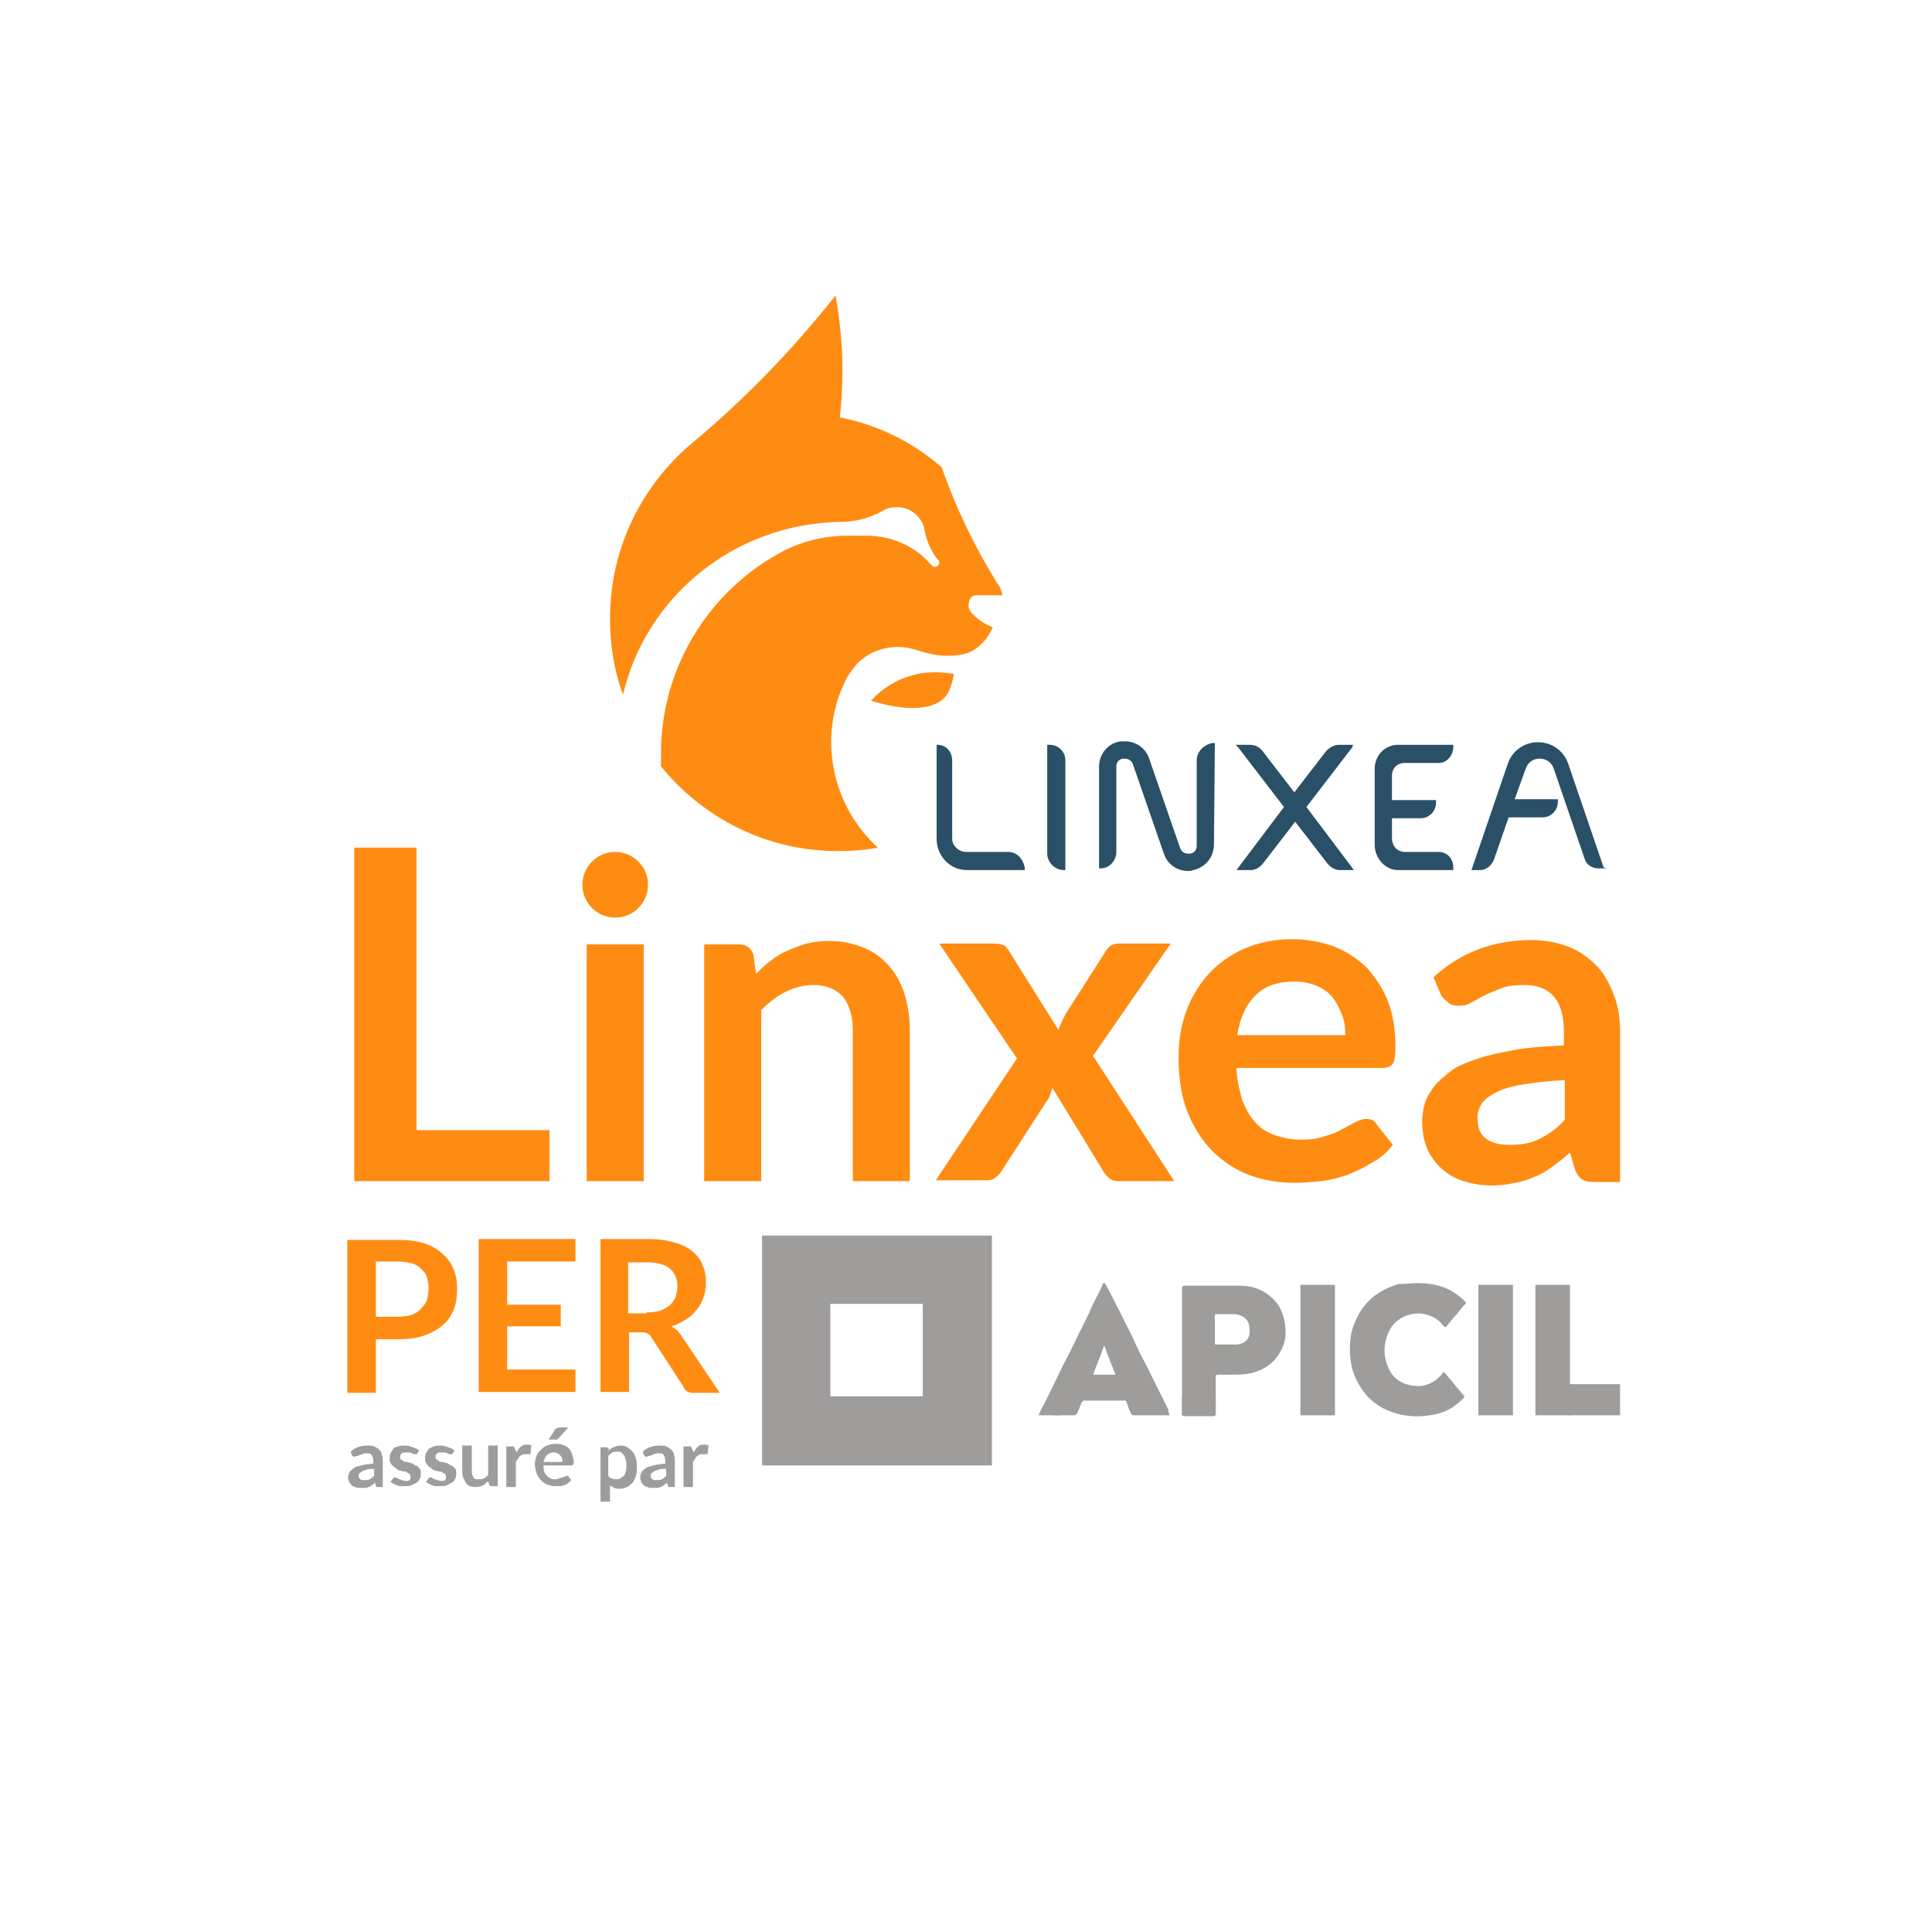 <svg xmlns="http://www.w3.org/2000/svg" xmlns:xlink="http://www.w3.org/1999/xlink" id="Calque_1" x="0px" y="0px" viewBox="0 0 223.6 223.6" style="enable-background:new 0 0 223.6 223.6;" xml:space="preserve"><style type="text/css"> .st0{fill:#FF8C12;} .st1{fill:#2A5067;} .st2{fill:#9E9D9B;} .st3{fill:#9F9E9E;} .st4{fill:#A3372E;} .st5{fill:none;} .st6{fill:#1D1D1B;} .st7{fill:url(#SVGID_1_);} .st8{fill:url(#SVGID_00000029011799521317314820000014316745706247326898_);} .st9{fill:#575756;} .st10{fill:url(#SVGID_00000142170293198157121430000006229256320353106857_);} .st11{fill:url(#SVGID_00000034061165167994755060000017529626333996818579_);} .st12{fill:url(#SVGID_00000144321089940807759960000010310541398811019911_);} .st13{fill:url(#SVGID_00000041289276984686337940000000279305000545783208_);} .st14{fill:url(#SVGID_00000048480746710077774260000012518285586600770977_);} .st15{fill:url(#SVGID_00000154410384735663821720000015835667674296926338_);} .st16{fill:url(#SVGID_00000093894990183218558530000016672654919750696343_);} .st17{fill:url(#SVGID_00000016047968903414515760000007784369359433350532_);} .st18{display:none;fill:url(#SVGID_00000007403692414409213710000005578715989578850229_);} .st19{fill:#010101;} .st20{fill:#6D6D6C;} .st21{fill:#EBEBEB;}</style><g> <g> <rect x="150.5" y="148.7" class="st2" width="4" height="15.1"></rect> <rect x="171.1" y="148.7" class="st2" width="4" height="15.1"></rect> <rect x="177.7" y="148.7" class="st2" width="4" height="15.1"></rect> <rect x="181.5" y="160.2" class="st2" width="6" height="3.6"></rect> <path class="st2" d="M142,155.6h1.1c0.3,0,0.5-0.1,0.8-0.2c0.7-0.4,0.8-1,0.7-1.7c0-1-0.8-1.5-1.6-1.6c-0.7,0-1.5,0-2.2,0 c-0.2,0-0.2,0-0.2,0.2v3.1c0,0.2,0,0.2,0.2,0.2C141.3,155.6,141.7,155.6,142,155.6 M136.8,156.3v-7.2c0-0.2,0.1-0.3,0.3-0.3 c2.1,0,4.3,0,6.4,0c1.5,0,2.9,0.5,4,1.7c0.7,0.7,1,1.6,1.2,2.6c0.2,1.2,0.1,2.3-0.5,3.3c-0.7,1.3-1.8,2.1-3.3,2.5 c-0.8,0.2-1.6,0.2-2.4,0.2c-0.5,0-1,0-1.5,0c-0.2,0-0.3,0-0.3,0.3c0,1.4,0,2.8,0,4.2c0,0.2-0.1,0.3-0.3,0.3c-1.1,0-2.2,0-3.3,0 c-0.2,0-0.3-0.1-0.3-0.3C136.8,161.1,136.8,158.7,136.8,156.3"></path> <path class="st2" d="M164,148.5c1.4,0,2.6,0.2,3.8,0.8c0.7,0.4,1.4,0.9,1.9,1.5c-0.4,0.4-0.8,0.9-1.1,1.3 c-0.4,0.4-0.7,0.8-1.1,1.3c-0.1,0.2-0.2,0.3-0.5,0c-0.5-0.7-1.2-1.1-2.1-1.3c-1.3-0.3-2.9,0.2-3.8,1.4c-0.4,0.6-0.7,1.3-0.8,2.1 c-0.2,1.2,0.1,2.3,0.7,3.3c0.7,1,1.6,1.4,2.8,1.5c0.9,0.1,1.7-0.2,2.4-0.7c0.2-0.2,0.5-0.4,0.7-0.7c0.1-0.2,0.2-0.3,0.4,0 c0.7,0.8,1.4,1.7,2.1,2.5c0.1,0.1,0.1,0.2,0,0.3c-0.5,0.5-1,0.9-1.5,1.2c-1,0.6-2.1,0.8-3.3,0.9c-1.6,0.1-3.1-0.2-4.5-0.9 c-1.3-0.7-2.2-1.6-2.9-2.9c-0.5-0.9-0.8-1.8-0.9-2.8c-0.1-0.8-0.1-1.6,0-2.4c0.1-0.9,0.4-1.7,0.8-2.5c1-2,2.7-3.2,4.8-3.8 C162.8,148.6,163.5,148.5,164,148.5"></path> <path class="st2" d="M129.1,159.1c-0.4-1.1-0.9-2.2-1.3-3.4c-0.4,1.2-0.9,2.3-1.3,3.4H129.1z M135.4,163.8h-4.2 c-0.2,0-0.2-0.1-0.3-0.2c0-0.1-0.1-0.2-0.1-0.2c-0.2-0.4-0.3-0.9-0.5-1.3h-4.8c-0.2,0-0.2,0.1-0.3,0.2c-0.2,0.4-0.3,0.8-0.5,1.2 c-0.1,0.2-0.2,0.3-0.4,0.3c-1.4,0-2.7,0-4.1,0c0.2-0.5,0.4-0.9,0.7-1.4c0.5-1.1,1.1-2.2,1.6-3.3c0.6-1.3,1.3-2.5,1.9-3.8 c0.6-1.3,1.3-2.5,1.8-3.7c0.4-1,1-1.9,1.4-2.9c0-0.1,0-0.2,0.2-0.2c0.1,0,0.1,0.1,0.2,0.2c0.6,1.1,1.1,2.2,1.7,3.3 c0.6,1.3,1.3,2.5,1.8,3.7c0.6,1.3,1.3,2.5,1.9,3.8c0.6,1.2,1.2,2.4,1.8,3.6C135.2,163.4,135.3,163.6,135.4,163.8"></path> <path class="st2" d="M106.8,161.6H96.1v-10.7h10.7V161.6z M88.2,169.6h26.6V143H88.2V169.6z"></path> <polygon class="st2" points="122,163.8 122.6,163.8 122.8,163.1 "></polygon> <rect x="136.8" y="161.6" class="st2" width="3.9" height="2.2"></rect> </g> <g> <path class="st0" d="M100.8,81.1c1.8-2,4.5-3.3,7.4-3.3c0.8,0,1.5,0.1,2.2,0.2c-0.2,1-0.2,1-0.5,1.8 C109,82.2,105.3,82.5,100.8,81.1L100.8,81.1z"></path> <path class="st0" d="M112.9,68.9L112.9,68.9C112.9,68.9,112.9,68.9,112.9,68.9h3.1c0-0.3-0.1-0.5-0.2-0.7c0,0,0,0,0-0.1 c-2.8-4.4-5.1-9.1-6.8-14v0c-3.3-2.9-7.3-4.9-11.8-5.8v0c0.2-1.8,0.3-3.6,0.3-5.5c0-2.9-0.3-5.8-0.8-8.6 c-4.9,6.2-10.4,11.9-16.5,17l0,0c-5.9,4.9-9.6,12.2-9.6,20.4c0,3.1,0.5,6.1,1.5,8.8h0C74.8,69,85,60.6,97.3,60.4v0 c1.8,0,3.5-0.5,4.9-1.3h0c0.5-0.3,1-0.4,1.6-0.4c1.6,0,2.9,1.1,3.2,2.6l0,0.1c0.2,0.9,0.5,1.8,1,2.6c0.1,0.2,0.3,0.5,0.5,0.7l0,0 c0.1,0.1,0.2,0.2,0.2,0.4c0,0.3-0.2,0.5-0.5,0.5c-0.1,0-0.3,0-0.3-0.1c-0.1-0.1-0.2-0.2-0.2-0.2c-1.8-2.1-4.5-3.3-7.4-3.3 c0,0-1.2,0-2.2,0c-2.6,0-5.1,0.6-7.3,1.7c-8.5,4.4-14.3,13.3-14.3,23.5c0,0.5,0,1,0,1.5h0c4.9,6,12.2,9.8,20.5,9.8 c1.6,0,3.1-0.1,4.6-0.4l0,0c-3.3-3-5.4-7.4-5.4-12.2c0-2.8,0.7-5.4,1.9-7.6l0,0c0.3-0.5,0.7-1,1.1-1.5c1.7-1.7,4.2-2.3,6.4-1.7 c0.8,0.2,1.5,0.5,2.8,0.7c1.3,0.2,3,0.1,4-0.4c0,0,1.6-0.7,2.5-2.8c-0.8-0.3-1.6-0.8-2.3-1.5c-0.1-0.1-0.2-0.2-0.3-0.4 c-0.1-0.1-0.2-0.3-0.2-0.6C112.1,69.3,112.5,68.9,112.9,68.9"></path> </g> <g> <path class="st1" d="M116.7,98.6h-4.9c-0.8,0-1.6-0.7-1.6-1.5V88c0-1-0.7-1.8-1.7-1.8h-0.1v0.2v10.7c0,1.9,1.5,3.6,3.5,3.6h6.5 h0.2v-0.3C118.4,99.4,117.7,98.6,116.7,98.6"></path> <path class="st1" d="M121.5,86.2h-0.3v0.2v12.4c0,1,0.9,1.9,1.9,1.9h0.2v-0.3V88C123.3,87,122.5,86.2,121.5,86.2"></path> <path class="st1" d="M161.8,86.2c-1.5,0-2.7,1.2-2.7,2.8v3.9v1.6v3.3c0,1.5,1.2,2.9,2.7,2.9h6.3h0.1v-0.3c0-1-0.7-1.8-1.7-1.8 h-3.9c-0.9,0-1.5-0.7-1.5-1.6v-2.3h3.3c1,0,1.8-0.8,1.8-1.8v-0.3H166h-4.9v-2.8c0-0.9,0.6-1.5,1.5-1.5h3.9c1,0,1.7-0.9,1.7-1.9 v-0.2h-0.1H161.8z"></path> <path class="st1" d="M138.5,88l0,9.9c0,0.7-0.6,0.9-0.8,0.9c-0.1,0-0.1,0-0.2,0c-0.2,0-0.7-0.1-0.9-0.6l-3.6-10.4 c-0.4-1.2-1.5-2-2.8-2c-0.2,0-0.4,0-0.5,0c-1.5,0.2-2.5,1.5-2.5,2.9v11.5v0.3h0.2c1,0,1.8-0.9,1.8-1.9v-9.9c0-0.7,0.6-0.9,0.8-0.9 c0.1,0,0.1,0,0.2,0c0.2,0,0.7,0.1,0.9,0.6l3.6,10.4c0.4,1.2,1.5,2,2.8,2c0.2,0,0.4,0,0.6-0.1c1.4-0.3,2.4-1.5,2.4-3l0.1-11.5v-0.2 h-0.3C139.3,86.2,138.5,87,138.5,88"></path> <path class="st1" d="M185.6,100.4l-4.1-12c-0.5-1.5-1.9-2.5-3.5-2.5s-3,1-3.5,2.5l-4.1,12l-0.1,0.3h0.3h0.7c0.7,0,1.3-0.5,1.6-1.2 l1.7-4.9h3.9c1,0,1.8-0.8,1.8-1.8v-0.3h-0.2h-4.8l1.3-3.6c0.3-0.8,1-1.1,1.6-1.1c0.6,0,1.3,0.3,1.6,1.1l3.6,10.5 c0.2,0.7,0.9,1.1,1.6,1.1h0.7h0.3L185.6,100.4z"></path> <path class="st1" d="M156.6,86.2h-0.4h-1.2c-0.6,0-1.1,0.3-1.5,0.7l-3.7,4.8l-3.7-4.8c-0.4-0.5-0.9-0.7-1.5-0.7h-1.2H143l0.3,0.3 l5.3,6.9l-5.2,6.9l-0.3,0.4h0.4h1.2c0.6,0,1.1-0.3,1.5-0.8l3.7-4.8l3.7,4.8c0.4,0.5,0.9,0.8,1.5,0.8h1.2h0.4l-0.3-0.4l-5.2-6.9 l5.3-6.9L156.6,86.2z"></path> </g> <path class="st0" d="M63.6,130.8v5.9H41V98.1h7.2v32.7H63.6z"></path> <path class="st0" d="M74.5,109.3v27.4h-6.6v-27.4H74.5z"></path> <path class="st0" d="M87.5,112.7c0.6-0.6,1.1-1.1,1.7-1.5c0.6-0.5,1.3-0.9,2-1.2c0.7-0.3,1.4-0.6,2.2-0.8c0.8-0.2,1.6-0.3,2.6-0.3 c1.5,0,2.8,0.3,4,0.8c1.2,0.5,2.1,1.2,2.9,2.1c0.8,0.9,1.4,2,1.8,3.3c0.4,1.3,0.6,2.7,0.6,4.2v17.4h-6.6v-17.4c0-1.7-0.4-3-1.1-3.9 c-0.8-0.9-1.9-1.4-3.5-1.4c-1.1,0-2.2,0.3-3.2,0.8c-1,0.5-1.9,1.2-2.8,2.1v19.8h-6.6v-27.4h4c0.9,0,1.4,0.4,1.7,1.2L87.5,112.7z"></path> <path class="st0" d="M135.9,136.7h-6.4c-0.5,0-0.9-0.1-1.2-0.4c-0.3-0.3-0.5-0.5-0.7-0.9l-5.8-9.5c-0.1,0.3-0.2,0.6-0.3,0.9 c-0.1,0.3-0.2,0.5-0.4,0.7l-5.1,7.9c-0.2,0.3-0.4,0.6-0.7,0.8c-0.3,0.3-0.6,0.4-1.1,0.4h-5.9l9.4-14.1l-9-13.3h6.4 c0.5,0,0.8,0.1,1.1,0.2c0.2,0.1,0.4,0.4,0.6,0.7l5.7,9.1c0.2-0.6,0.5-1.2,0.8-1.8l4.6-7.2c0.4-0.7,0.9-1,1.5-1h6.1l-9,13 L135.9,136.7z"></path> <path class="st0" d="M143.1,123.8c0.1,1.4,0.4,2.6,0.7,3.6c0.4,1,0.9,1.9,1.5,2.5c0.6,0.7,1.4,1.2,2.3,1.5c0.9,0.3,1.9,0.5,2.9,0.5 c1.1,0,2-0.1,2.8-0.4c0.8-0.2,1.5-0.5,2-0.8c0.6-0.3,1.1-0.6,1.5-0.8c0.4-0.2,0.9-0.4,1.3-0.4c0.6,0,1,0.2,1.2,0.6l1.9,2.4 c-0.7,0.9-1.5,1.6-2.5,2.1c-0.9,0.6-1.9,1-2.8,1.4c-1,0.3-2,0.6-3,0.7c-1,0.1-2,0.2-3,0.2c-1.9,0-3.7-0.3-5.3-0.9 c-1.6-0.6-3.1-1.6-4.3-2.8c-1.2-1.2-2.2-2.8-2.9-4.6c-0.7-1.8-1-3.9-1-6.3c0-1.9,0.3-3.6,0.9-5.3c0.6-1.6,1.5-3.1,2.6-4.3 c1.1-1.2,2.5-2.2,4.1-2.9c1.6-0.7,3.5-1.1,5.5-1.1c1.7,0,3.3,0.3,4.8,0.8c1.5,0.6,2.7,1.4,3.8,2.4c1,1.1,1.9,2.4,2.5,3.9 c0.6,1.5,0.9,3.3,0.9,5.3c0,1-0.1,1.7-0.3,2c-0.2,0.3-0.6,0.5-1.2,0.5H143.1z M155.7,119.8c0-0.9-0.1-1.7-0.4-2.4s-0.6-1.4-1.1-2 s-1.1-1-1.8-1.3c-0.7-0.3-1.6-0.5-2.6-0.5c-1.9,0-3.4,0.5-4.5,1.6c-1.1,1.1-1.8,2.6-2.1,4.6H155.7z"></path> <path class="st0" d="M165.9,113.1c3.2-2.9,6.9-4.3,11.4-4.3c1.6,0,3,0.3,4.3,0.8c1.3,0.5,2.3,1.3,3.2,2.2c0.9,0.9,1.5,2.1,2,3.4 c0.5,1.3,0.7,2.7,0.7,4.3v17.3h-3c-0.6,0-1.1-0.1-1.4-0.3c-0.3-0.2-0.6-0.6-0.8-1.1l-0.6-2c-0.7,0.6-1.4,1.2-2,1.6 c-0.7,0.5-1.3,0.9-2.1,1.2c-0.7,0.3-1.5,0.6-2.3,0.7c-0.8,0.2-1.7,0.3-2.7,0.3c-1.2,0-2.2-0.2-3.2-0.5c-1-0.3-1.8-0.8-2.5-1.4 s-1.3-1.4-1.7-2.3c-0.4-0.9-0.6-2-0.6-3.2c0-0.7,0.1-1.4,0.3-2.1c0.2-0.7,0.6-1.3,1.1-2c0.5-0.6,1.2-1.2,2-1.8 c0.8-0.6,1.9-1,3.1-1.4c1.2-0.4,2.6-0.7,4.3-1c1.6-0.3,3.5-0.4,5.6-0.5v-1.6c0-1.8-0.4-3.2-1.2-4.1c-0.8-0.9-1.9-1.3-3.4-1.3 c-1.1,0-2,0.1-2.7,0.4c-0.7,0.3-1.3,0.5-1.9,0.8s-1,0.6-1.5,0.8c-0.4,0.3-0.9,0.4-1.5,0.4c-0.5,0-0.9-0.1-1.2-0.4 c-0.3-0.2-0.6-0.5-0.8-0.8L165.9,113.1z M181.1,125c-1.9,0.1-3.5,0.3-4.8,0.5c-1.3,0.2-2.3,0.5-3.1,0.9c-0.8,0.4-1.3,0.8-1.7,1.3 c-0.3,0.5-0.5,1-0.5,1.6c0,1.2,0.3,2,1,2.5c0.7,0.5,1.6,0.7,2.7,0.7c1.4,0,2.5-0.2,3.5-0.7c1-0.5,2-1.2,2.9-2.2V125z"></path> <g> <path class="st2" d="M43.2,170c-0.3,0-0.6,0-0.8,0.1s-0.4,0.1-0.5,0.2c-0.1,0.1-0.2,0.1-0.3,0.2c-0.1,0.1-0.1,0.2-0.1,0.3 c0,0.2,0.1,0.3,0.2,0.4c0.1,0.1,0.3,0.1,0.5,0.1c0.2,0,0.4,0,0.6-0.1s0.3-0.2,0.5-0.4V170z M40.6,168c0.5-0.5,1.2-0.7,2-0.7 c0.3,0,0.5,0,0.7,0.1c0.2,0.1,0.4,0.2,0.6,0.4c0.2,0.2,0.3,0.4,0.3,0.6c0.1,0.2,0.1,0.5,0.1,0.7v3h-0.5c-0.1,0-0.2,0-0.2,0 c-0.1,0-0.1-0.1-0.1-0.2l-0.1-0.3c-0.1,0.1-0.2,0.2-0.4,0.3c-0.1,0.1-0.2,0.2-0.4,0.2c-0.1,0.1-0.3,0.1-0.4,0.1 c-0.1,0-0.3,0-0.5,0c-0.2,0-0.4,0-0.6-0.1c-0.2-0.1-0.3-0.1-0.4-0.2c-0.1-0.1-0.2-0.2-0.3-0.4c-0.1-0.2-0.1-0.3-0.1-0.6 c0-0.1,0-0.2,0.1-0.4c0-0.1,0.1-0.2,0.2-0.3c0.1-0.1,0.2-0.2,0.4-0.3c0.1-0.1,0.3-0.2,0.5-0.2c0.2-0.1,0.5-0.1,0.7-0.2 c0.3,0,0.6-0.1,1-0.1v-0.3c0-0.3-0.1-0.6-0.2-0.7c-0.1-0.2-0.3-0.2-0.6-0.2c-0.2,0-0.3,0-0.5,0.1s-0.2,0.1-0.3,0.1 c-0.1,0.1-0.2,0.1-0.3,0.1c-0.1,0-0.2,0.1-0.3,0.1c-0.1,0-0.1,0-0.2-0.1s-0.1-0.1-0.1-0.1L40.6,168z"></path> <path class="st2" d="M48.3,168.2c0,0-0.1,0.1-0.1,0.1c0,0-0.1,0-0.1,0c-0.1,0-0.1,0-0.2,0c-0.1,0-0.1-0.1-0.2-0.1 c-0.1,0-0.2-0.1-0.3-0.1c-0.1,0-0.2,0-0.4,0c-0.2,0-0.4,0-0.5,0.1c-0.1,0.1-0.2,0.2-0.2,0.4c0,0.1,0,0.2,0.1,0.3 c0.1,0.1,0.2,0.1,0.3,0.2c0.1,0.1,0.2,0.1,0.4,0.1c0.1,0,0.3,0.1,0.4,0.1c0.1,0,0.3,0.1,0.4,0.2s0.3,0.1,0.4,0.2 c0.1,0.1,0.2,0.2,0.3,0.3c0.1,0.1,0.1,0.3,0.1,0.5c0,0.2,0,0.4-0.1,0.6c-0.1,0.2-0.2,0.4-0.4,0.5c-0.2,0.1-0.4,0.2-0.6,0.3 c-0.2,0.1-0.5,0.1-0.8,0.1c-0.2,0-0.3,0-0.5,0c-0.2,0-0.3-0.1-0.4-0.1c-0.1-0.1-0.3-0.1-0.4-0.2c-0.1-0.1-0.2-0.1-0.3-0.2l0.3-0.4 c0-0.1,0.1-0.1,0.1-0.1c0,0,0.1,0,0.2,0c0.1,0,0.1,0,0.2,0.1c0.1,0,0.1,0.1,0.2,0.1c0.1,0,0.2,0.1,0.3,0.1c0.1,0,0.3,0.1,0.4,0.1 c0.1,0,0.3,0,0.3,0s0.2-0.1,0.2-0.1c0.1-0.1,0.1-0.1,0.1-0.2c0-0.1,0-0.1,0-0.2c0-0.1,0-0.2-0.1-0.3c-0.1-0.1-0.2-0.1-0.3-0.2 c-0.1-0.1-0.2-0.1-0.4-0.1c-0.1,0-0.3-0.1-0.4-0.1c-0.1,0-0.3-0.1-0.4-0.2c-0.1-0.1-0.3-0.2-0.4-0.3c-0.1-0.1-0.2-0.2-0.3-0.4 c-0.1-0.1-0.1-0.3-0.1-0.5c0-0.2,0-0.4,0.1-0.6c0.1-0.2,0.2-0.3,0.3-0.5s0.3-0.2,0.6-0.3c0.2-0.1,0.5-0.1,0.8-0.1 c0.3,0,0.6,0.1,0.9,0.2c0.3,0.1,0.5,0.2,0.7,0.4L48.3,168.2z"></path> <path class="st2" d="M52.4,168.2c0,0-0.1,0.1-0.1,0.1c0,0-0.1,0-0.1,0c-0.1,0-0.1,0-0.2,0c-0.1,0-0.1-0.1-0.2-0.1 c-0.1,0-0.2-0.1-0.3-0.1c-0.1,0-0.2,0-0.4,0c-0.2,0-0.4,0-0.5,0.1c-0.1,0.1-0.2,0.2-0.2,0.4c0,0.1,0,0.2,0.1,0.3 c0.1,0.1,0.2,0.1,0.3,0.2c0.1,0.1,0.2,0.1,0.4,0.1c0.1,0,0.3,0.1,0.4,0.1c0.1,0,0.3,0.1,0.4,0.2s0.3,0.1,0.4,0.2 c0.1,0.1,0.2,0.2,0.3,0.3c0.1,0.1,0.1,0.3,0.1,0.5c0,0.2,0,0.4-0.1,0.6c-0.1,0.2-0.2,0.4-0.4,0.5c-0.2,0.1-0.4,0.2-0.6,0.3 c-0.2,0.1-0.5,0.1-0.8,0.1c-0.2,0-0.3,0-0.5,0c-0.2,0-0.3-0.1-0.4-0.1c-0.1-0.1-0.3-0.1-0.4-0.2c-0.1-0.1-0.2-0.1-0.3-0.2l0.3-0.4 c0-0.1,0.1-0.1,0.1-0.1c0,0,0.1,0,0.2,0c0.1,0,0.1,0,0.2,0.1c0.1,0,0.1,0.1,0.2,0.1c0.1,0,0.2,0.1,0.3,0.1c0.1,0,0.3,0.1,0.4,0.1 c0.1,0,0.3,0,0.3,0c0.1,0,0.2-0.1,0.2-0.1c0.1-0.1,0.1-0.1,0.1-0.2c0-0.1,0-0.1,0-0.2c0-0.1,0-0.2-0.1-0.3 c-0.1-0.1-0.2-0.1-0.3-0.2c-0.1-0.1-0.2-0.1-0.4-0.1c-0.1,0-0.3-0.1-0.4-0.1c-0.1,0-0.3-0.1-0.4-0.2c-0.1-0.1-0.3-0.2-0.4-0.3 c-0.1-0.1-0.2-0.2-0.3-0.4c-0.1-0.1-0.1-0.3-0.1-0.5c0-0.2,0-0.4,0.1-0.6c0.1-0.2,0.2-0.3,0.3-0.5c0.2-0.1,0.3-0.2,0.6-0.3 c0.2-0.1,0.5-0.1,0.8-0.1c0.3,0,0.6,0.1,0.9,0.2c0.3,0.1,0.5,0.2,0.7,0.4L52.4,168.2z"></path> <path class="st2" d="M57.6,167.3v4.7h-0.7c-0.2,0-0.2-0.1-0.3-0.2l-0.1-0.4c-0.2,0.2-0.4,0.4-0.6,0.5c-0.2,0.1-0.5,0.2-0.8,0.2 c-0.3,0-0.5,0-0.7-0.1c-0.2-0.1-0.4-0.2-0.5-0.4c-0.1-0.2-0.2-0.4-0.3-0.6c-0.1-0.2-0.1-0.5-0.1-0.7v-3h1.1v3 c0,0.3,0.1,0.5,0.2,0.7c0.1,0.2,0.3,0.2,0.6,0.2c0.2,0,0.4,0,0.6-0.1c0.2-0.1,0.3-0.2,0.5-0.4v-3.4H57.6z"></path> <path class="st2" d="M59.8,168.1c0.1-0.3,0.3-0.5,0.5-0.7c0.2-0.2,0.4-0.2,0.7-0.2c0.2,0,0.4,0,0.5,0.1l-0.1,0.9 c0,0.1,0,0.1-0.1,0.1s-0.1,0-0.1,0c0,0-0.1,0-0.2,0c-0.1,0-0.2,0-0.3,0c-0.1,0-0.2,0-0.3,0.1c-0.1,0-0.2,0.1-0.3,0.2 c-0.1,0.1-0.1,0.2-0.2,0.3c-0.1,0.1-0.1,0.2-0.2,0.3v2.9h-1.1v-4.7h0.7c0.1,0,0.2,0,0.2,0.1c0,0,0.1,0.1,0.1,0.2L59.8,168.1z"></path> <path class="st2" d="M65.7,165.3l-1.1,1.2c-0.1,0.1-0.1,0.1-0.2,0.1c-0.1,0-0.1,0-0.2,0h-0.7l0.7-1.1c0-0.1,0.1-0.1,0.2-0.2 c0.1,0,0.2-0.1,0.3-0.1H65.7z M65.1,169.1c0-0.1,0-0.3-0.1-0.4c0-0.1-0.1-0.2-0.2-0.3s-0.2-0.2-0.3-0.2c-0.1-0.1-0.3-0.1-0.4-0.1 c-0.3,0-0.6,0.1-0.8,0.3c-0.2,0.2-0.3,0.5-0.4,0.8H65.1z M62.9,169.8c0,0.2,0.1,0.5,0.1,0.6c0.1,0.2,0.2,0.3,0.3,0.4 c0.1,0.1,0.2,0.2,0.4,0.3c0.2,0.1,0.3,0.1,0.5,0.1c0.2,0,0.3,0,0.5-0.1s0.3-0.1,0.4-0.1c0.1-0.1,0.2-0.1,0.3-0.1s0.1-0.1,0.2-0.1 c0.1,0,0.2,0,0.2,0.1l0.3,0.4c-0.1,0.1-0.3,0.3-0.4,0.4c-0.2,0.1-0.3,0.2-0.5,0.2c-0.2,0.1-0.3,0.1-0.5,0.1c-0.2,0-0.3,0-0.5,0 c-0.3,0-0.6-0.1-0.9-0.2s-0.5-0.3-0.7-0.5c-0.2-0.2-0.4-0.5-0.5-0.8c-0.1-0.3-0.2-0.7-0.2-1.1c0-0.3,0.1-0.6,0.2-0.9 c0.1-0.3,0.3-0.5,0.5-0.7c0.2-0.2,0.4-0.4,0.7-0.5c0.3-0.1,0.6-0.2,1-0.2c0.3,0,0.6,0,0.8,0.1c0.3,0.1,0.5,0.2,0.7,0.4 c0.2,0.2,0.3,0.4,0.4,0.7c0.1,0.3,0.2,0.6,0.2,0.9c0,0.2,0,0.3-0.1,0.3c0,0.1-0.1,0.1-0.2,0.1H62.9z"></path> <path class="st2" d="M70.4,170.8c0.1,0.2,0.3,0.3,0.4,0.3c0.2,0.1,0.3,0.1,0.5,0.1c0.2,0,0.3,0,0.5-0.1c0.1-0.1,0.3-0.2,0.4-0.3 c0.1-0.1,0.2-0.3,0.2-0.5c0.1-0.2,0.1-0.4,0.1-0.7c0-0.3,0-0.5-0.1-0.7c0-0.2-0.1-0.3-0.2-0.5c-0.1-0.1-0.2-0.2-0.3-0.3 c-0.1-0.1-0.3-0.1-0.4-0.1c-0.2,0-0.4,0-0.6,0.1c-0.2,0.1-0.3,0.2-0.5,0.4V170.8z M70.3,168c0.2-0.2,0.4-0.4,0.7-0.5 c0.2-0.1,0.5-0.2,0.9-0.2c0.3,0,0.5,0.1,0.7,0.2c0.2,0.1,0.4,0.3,0.6,0.5c0.2,0.2,0.3,0.5,0.4,0.8c0.1,0.3,0.1,0.6,0.1,1 c0,0.4,0,0.7-0.1,1c-0.1,0.3-0.2,0.6-0.4,0.8c-0.2,0.2-0.4,0.4-0.6,0.5c-0.3,0.1-0.5,0.2-0.8,0.2c-0.3,0-0.5,0-0.7-0.1 c-0.2-0.1-0.4-0.2-0.5-0.3v1.9h-1.1v-6.3h0.7c0.1,0,0.2,0.1,0.3,0.2L70.3,168z"></path> <path class="st2" d="M77,170c-0.3,0-0.6,0-0.8,0.1s-0.4,0.1-0.5,0.2c-0.1,0.1-0.2,0.1-0.3,0.2c-0.1,0.1-0.1,0.2-0.1,0.3 c0,0.2,0.1,0.3,0.2,0.4s0.3,0.1,0.5,0.1c0.2,0,0.4,0,0.6-0.1c0.2-0.1,0.3-0.2,0.5-0.4V170z M74.4,168c0.5-0.5,1.2-0.7,2-0.7 c0.3,0,0.5,0,0.7,0.1c0.2,0.1,0.4,0.2,0.6,0.4c0.2,0.2,0.3,0.4,0.3,0.6c0.1,0.2,0.1,0.5,0.1,0.7v3h-0.5c-0.1,0-0.2,0-0.2,0 c-0.1,0-0.1-0.1-0.1-0.2l-0.1-0.3c-0.1,0.1-0.2,0.2-0.4,0.3c-0.1,0.1-0.2,0.2-0.4,0.2c-0.1,0.1-0.3,0.1-0.4,0.1 c-0.1,0-0.3,0-0.5,0c-0.2,0-0.4,0-0.6-0.1c-0.2-0.1-0.3-0.1-0.4-0.2c-0.1-0.1-0.2-0.2-0.3-0.4c-0.1-0.2-0.1-0.3-0.1-0.6 c0-0.1,0-0.2,0.1-0.4c0-0.1,0.1-0.2,0.2-0.3c0.1-0.1,0.2-0.2,0.4-0.3c0.1-0.1,0.3-0.2,0.5-0.2c0.2-0.1,0.5-0.1,0.7-0.2 c0.3,0,0.6-0.1,1-0.1v-0.3c0-0.3-0.1-0.6-0.2-0.7c-0.1-0.2-0.3-0.2-0.6-0.2c-0.2,0-0.3,0-0.5,0.1s-0.2,0.1-0.3,0.1 c-0.1,0.1-0.2,0.1-0.3,0.1c-0.1,0-0.2,0.1-0.3,0.1c-0.1,0-0.1,0-0.2-0.1s-0.1-0.1-0.1-0.1L74.4,168z"></path> <path class="st2" d="M80.3,168.1c0.1-0.3,0.3-0.5,0.5-0.7c0.2-0.2,0.4-0.2,0.7-0.2c0.2,0,0.4,0,0.5,0.1l-0.1,0.9 c0,0.1,0,0.1-0.1,0.1c0,0-0.1,0-0.1,0c0,0-0.1,0-0.2,0c-0.1,0-0.2,0-0.3,0c-0.1,0-0.2,0-0.3,0.1c-0.1,0-0.2,0.1-0.3,0.2 c-0.1,0.1-0.1,0.2-0.2,0.3s-0.1,0.2-0.2,0.3v2.9h-1.1v-4.7h0.7c0.1,0,0.2,0,0.2,0.1c0,0,0.1,0.1,0.1,0.2L80.3,168.1z"></path> </g> <g> <path class="st0" d="M46,143.5c1.2,0,2.2,0.1,3.1,0.4c0.9,0.3,1.6,0.7,2.1,1.2c0.6,0.5,1,1.1,1.3,1.8c0.3,0.7,0.4,1.5,0.4,2.3 c0,0.9-0.1,1.6-0.4,2.4c-0.3,0.7-0.7,1.3-1.3,1.8c-0.6,0.5-1.3,0.9-2.2,1.2c-0.9,0.3-1.9,0.4-3,0.4h-2.5v6.2h-3.3v-17.7H46z M46,152.4c0.6,0,1.1-0.1,1.6-0.2c0.5-0.2,0.8-0.4,1.1-0.7c0.3-0.3,0.5-0.6,0.7-1c0.1-0.4,0.2-0.9,0.2-1.4c0-0.5-0.1-0.9-0.2-1.3 c-0.1-0.4-0.4-0.7-0.7-1c-0.3-0.3-0.7-0.5-1.1-0.6c-0.5-0.1-1-0.2-1.6-0.2h-2.5v6.4H46z"></path> <path class="st0" d="M58.7,146.1v4.9h6.2v2.5h-6.2v5h7.9v2.6H55.4v-17.7h11.2v2.6H58.7z"></path> <path class="st0" d="M83.3,161.2h-3c-0.6,0-1-0.2-1.2-0.7l-3.7-5.7c-0.1-0.2-0.3-0.4-0.5-0.5c-0.2-0.1-0.4-0.1-0.7-0.1h-1.4v6.9 h-3.3v-17.7h5.4c1.2,0,2.2,0.1,3.1,0.4c0.9,0.2,1.6,0.6,2.1,1c0.6,0.5,1,1,1.2,1.6c0.3,0.6,0.4,1.3,0.4,2.1c0,0.6-0.1,1.2-0.3,1.7 c-0.2,0.5-0.4,1-0.8,1.4c-0.3,0.4-0.7,0.8-1.2,1.1c-0.5,0.3-1,0.6-1.7,0.8c0.2,0.1,0.4,0.3,0.6,0.4s0.3,0.4,0.5,0.6L83.3,161.2z M74.8,151.9c0.6,0,1.2-0.1,1.6-0.2c0.5-0.2,0.8-0.4,1.1-0.6c0.3-0.3,0.5-0.6,0.7-1c0.1-0.4,0.2-0.8,0.2-1.2 c0-0.9-0.3-1.6-0.9-2.1c-0.6-0.5-1.5-0.7-2.7-0.7h-2.1v5.9H74.8z"></path> </g> <circle class="st0" cx="71.2" cy="102.4" r="3.8"></circle></g></svg>